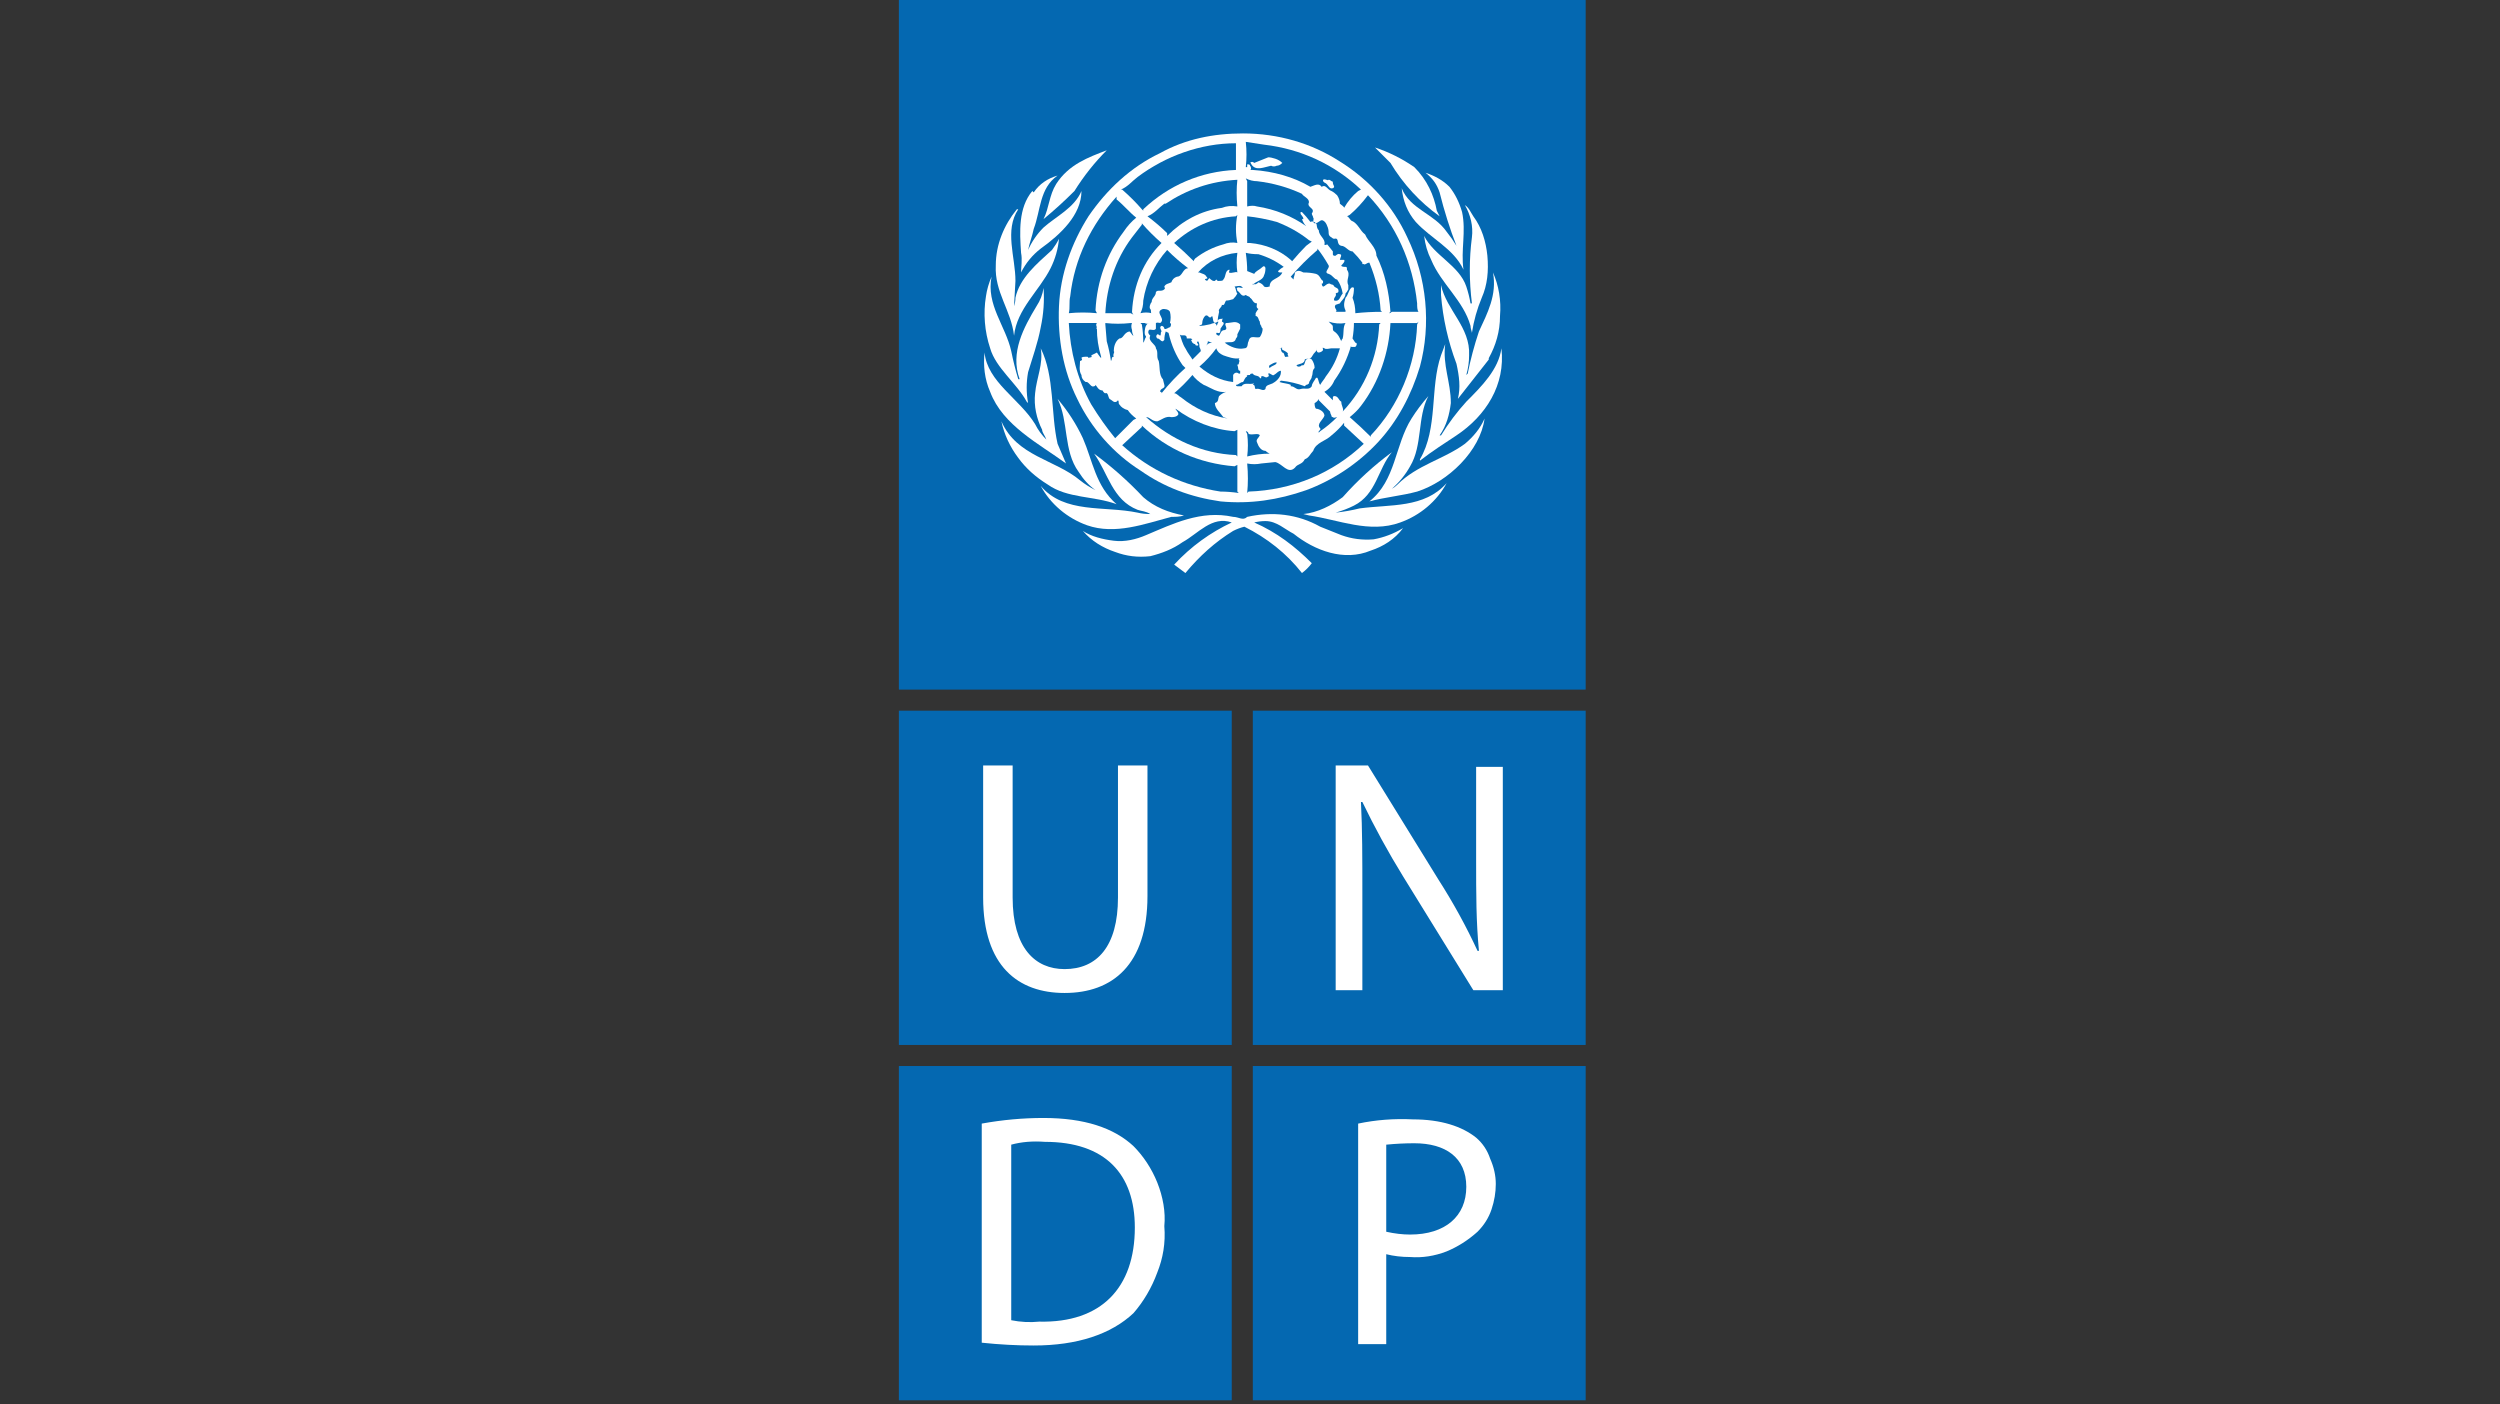 <svg xmlns="http://www.w3.org/2000/svg" viewBox="0 0 178 100" width="178" height="100"><rect x="0" y="0" width="178" height="100" fill="#333333" stroke="none"/><title>UNPD logo-svg</title><style> .s0 { fill: #0468b1 } .s1 { fill: #ffffff } </style><path id="Layer" class="s0" d="m87.7 50.6v23.8h-23.7v-23.8z"></path><path id="Layer" class="s1" d="m70 54.5v9.4c0 4.9 2.5 6.8 5.8 6.8 3.4 0 5.9-2 5.9-6.9v-9.3h-2.1v9.4c0 3.5-1.5 5.1-3.8 5.1-2.1 0-3.7-1.5-3.7-5.1v-9.4z"></path><path id="Layer" class="s0" d="m112.9 50.6v23.8h-23.7v-23.8z"></path><path id="Layer" class="s1" d="m97 70.5v-6.8c0-2.7 0-4.6-0.1-6.6h0.1q1.3 2.7 2.9 5.3l5 8.1h2.1v-15.9h-1.9v6.6c0 2.5 0 4.4 0.2 6.5h-0.1q-1.2-2.6-2.8-5.1l-5-8.1h-2.3v16z"></path><path id="Layer" class="s0" d="m112.9 75.9v23.8h-23.7v-23.8z"></path><path id="Layer" class="s1" d="m105.1 81c-1-0.8-2.5-1.3-4.5-1.3q-2-0.1-3.9 0.3v15.7h2v-6.4q0.8 0.2 1.7 0.2 1.3 0.1 2.6-0.4 1.2-0.5 2.2-1.4 0.7-0.7 1-1.6 0.3-0.9 0.3-1.8 0-0.9-0.4-1.8-0.3-0.9-1-1.5"></path><path id="Layer" class="s0" d="m100.4 87.9q-0.8 0-1.7-0.2v-6.2q1-0.1 2-0.1c2.2 0 3.7 1 3.7 3.1 0 2.1-1.5 3.4-4 3.4z"></path><path id="Layer" class="s0" d="m87.7 75.9v23.8h-23.7v-23.8z"></path><path id="Layer" class="s1" d="m80.7 81.6c-1.4-1.3-3.5-2-6.4-2q-2.2 0-4.4 0.4v15.6q1.9 0.2 3.7 0.2c3.1 0 5.5-0.8 7.1-2.3 0.7-0.8 1.3-1.8 1.7-2.9 0.4-1 0.6-2.1 0.5-3.3 0.1-1-0.1-2.1-0.5-3.1-0.4-1-1-1.9-1.7-2.6"></path><path id="Layer" class="s0" d="m74 94.1q-1 0.1-2-0.1v-12.5q1.1-0.3 2.4-0.2c4.3 0 6.4 2.3 6.4 6.1 0 4.3-2.4 6.8-6.8 6.7z"></path><path id="Layer" class="s0" d="m112.9 0v49.1h-48.9v-49.1z"></path><path id="Layer" class="s1" d="m106 25.6c-0.7 0.9-1.5 1.9-2.2 2.8 0.2-0.8 0.1-1.6-0.1-2.5q-0.9-2.4-1.1-4.9v-0.7c0.4 1.8 2.1 3 2 5q0 0.7-0.2 1.4l0.1-0.1q0.3-1.5 0.8-3c0.6-1.3 1.3-2.6 1-4.2 0.4 0.9 0.6 2 0.5 3.1 0 1.1-0.3 2.1-0.8 3"></path><path id="Layer" class="s1" d="m104.9 15.4c0.6 0.8 0.9 1.8 1 2.8 0.1 1.1 0 2.1-0.4 3q-0.5 1.2-0.7 2.5c0-0.1-0.1-0.3-0.1-0.5-0.5-1.8-2.1-3-2.8-4.7q-0.4-0.8-0.5-1.7c0.7 1.4 2.5 2.1 3 3.6q0.2 0.6 0.3 1.2 0 0 0 0 0.1 0 0.1 0-0.3-2.4 0-4.7c0.1-0.8-0.1-1.6-0.5-2.3 0.3 0.2 0.4 0.5 0.6 0.8"></path><path id="Layer" class="s1" d="m104.1 15.1c0.3 1.4-0.1 2.7 0.1 4.1-0.7-1.5-2.3-2.2-3.4-3.4-0.6-0.7-0.9-1.5-1-2.4 0.6 1.5 2.3 1.8 3.2 3.1q0.4 0.5 0.7 1-0.7-1.8-1.2-3.8c-0.2-0.6-0.5-1-1-1.4 0.6 0.2 1.2 0.5 1.7 1 0.4 0.5 0.7 1.1 0.9 1.8"></path><path id="Layer" class="s1" d="m100.7 11.9c0.9 0.9 1.4 2 1.6 3.1l0.2 0.4c-1.4-1-2.6-2.3-3.5-3.8l-1.1-1.1q1.5 0.5 2.8 1.4"></path><path id="Layer" class="s1" d="m82.6 10.9c1.8-1 3.8-1.4 5.9-1.4 2.5 0 4.9 0.7 6.9 2 2.1 1.3 3.8 3.2 4.8 5.4 1.4 2.9 1.7 6.2 0.9 9.2-0.6 2-1.6 3.9-3 5.4-1.4 1.5-3.2 2.7-5.1 3.4-2 0.7-4 1-6.1 0.8-2.1-0.3-4-1-5.7-2.2-1.9-1.2-3.5-3-4.5-5.1-1-2-1.4-4.3-1.3-6.6 0.1-2.3 0.9-4.5 2.1-6.4 1.3-1.9 3-3.5 5.1-4.5"></path><path id="Layer" class="s1" d="m78.8 10.7q-1.3 1.3-2.3 2.9-1.1 1.1-2.2 2c0.4-0.8 0.4-1.7 0.9-2.5 0.9-1.4 2.3-1.9 3.6-2.4z"></path><path id="Layer" class="s1" d="m73.6 13.7c0.4-0.6 1-1 1.7-1.2-1.3 0.9-1.2 2.5-1.7 3.8-0.1 0.5-0.3 1-0.4 1.5q0.4-0.9 1.1-1.6c0.9-0.8 2.2-1.4 2.7-2.6 0 1.7-1.5 3.1-2.9 4.1q-0.9 0.7-1.4 1.7c0-0.4 0.1-0.9 0-1.4-0.1-1.5-0.2-3.2 0.8-4.4"></path><path id="Layer" class="s1" d="m70.9 18.9c0-1.5 0.6-2.9 1.5-4 0 0 0.1 0 0.1 0-1 1.5-0.2 3.4-0.2 5.1l-0.1 1.8c0 0 0 0.1 0 0q0.1-0.3 0.1-0.6c0.3-1.4 1.5-2.4 2.6-3.4q0.3-0.4 0.5-0.8-0.1 1.1-0.6 2.1c-0.8 1.6-2.4 2.9-2.6 4.8-0.2-1.8-1.4-3.1-1.3-5z"></path><path id="Layer" class="s1" d="m70.2 21.1q0.1-0.7 0.4-1.4c-0.4 2 1 3.5 1.4 5.3q0.2 1 0.5 2c0 0 0.1 0 0.1 0-0.7-1.9 0.3-3.7 1.2-5.2q0.4-0.6 0.5-1.3 0.1 1.4-0.2 2.8c-0.2 1.1-0.6 2.2-0.9 3.2q-0.2 1.1 0 2.2l-0.1-0.1c-0.7-1.3-2.2-2.4-2.6-3.8-0.4-1.2-0.5-2.5-0.3-3.7z"></path><path id="Layer" class="s1" d="m70.1 25.1c0.2 2.1 2.5 3.3 3.6 5.1q0.3 0.6 0.8 1.1c-0.1-0.3-0.3-0.5-0.3-0.7-0.4-0.8-0.6-1.7-0.5-2.6 0.1-1.1 0.6-2.1 0.4-3.2 1 2 0.7 4.6 1.2 6.8q0.3 0.7 0.6 1.4c-1.9-1.4-4.5-2.7-5.4-5.1-0.4-0.9-0.5-1.9-0.4-2.8z"></path><path id="Layer" class="s1" d="m71.3 30c1.1 2.5 3.8 2.7 5.6 4.2q0.5 0.4 1.1 0.7-0.7-0.5-1.2-1.3c-1.1-1.5-0.7-3.6-1.5-5.2q1.1 1.3 1.8 2.8c0.7 1.6 0.9 3.4 2.4 4.7-1.6-0.6-3.5-0.4-4.9-1.4q-1.3-0.8-2.1-1.9-0.9-1.2-1.2-2.6z"></path><path id="Layer" class="s1" d="m74.1 34.6c1.7 2 4.5 1.4 6.9 1.9q0.4 0.1 0.9 0.1c-0.3-0.2-0.6-0.2-0.9-0.3-1.8-0.7-2.1-2.6-3.1-4q1.9 1.4 3.5 3.1c0.8 0.7 1.8 1.1 2.9 1.3-0.3 0.1-0.6 0.1-0.9 0.1-1.9 0.5-4 1.3-6 0.6-1.4-0.5-2.6-1.5-3.3-2.8z"></path><path id="Layer" class="s1" d="m97.6 39.2c-1.9 0.8-4 0-5.5-1.2-0.6-0.3-1.2-0.9-2-0.9q-0.4 0-0.8 0.1c1.6 0.7 2.9 1.7 4.1 2.9q-0.3 0.4-0.7 0.7c-1.1-1.4-2.5-2.5-4.1-3.3q-0.4 0.1-0.8 0.3c-1.3 0.8-2.4 1.8-3.4 3l-0.8-0.6c1.2-1.3 2.6-2.3 4.1-3-1.4-0.5-2.4 0.8-3.5 1.4-0.7 0.5-1.5 0.8-2.3 1-0.9 0.1-1.7 0-2.5-0.3-0.9-0.3-1.7-0.8-2.3-1.5 0.6 0.4 1.4 0.6 2.2 0.7 0.8 0.1 1.6-0.1 2.3-0.4 1.9-0.8 3.9-1.8 6.2-1.3 0.4 0 0.7 0.3 1 0 1.8-0.4 3.6-0.2 5.2 0.7l1.5 0.6q1.1 0.4 2.3 0.3 1.1-0.2 2.1-0.8c-0.6 0.8-1.4 1.3-2.3 1.6"></path><path id="Layer" class="s1" d="m99.7 37.2c-2.2 0.8-4.4-0.2-6.5-0.5l-0.4-0.1c1-0.1 2-0.6 2.8-1.2q1.6-1.8 3.5-3.2c-1 1.2-1.1 3-2.7 3.8q-0.6 0.3-1.3 0.5 0.9-0.1 1.7-0.3c2.2-0.3 4.6 0 6.2-1.8-0.7 1.3-1.9 2.3-3.3 2.8"></path><path id="Layer" class="s1" d="m100.9 35c-1.1 0.3-2.3 0.4-3.4 0.7 1.9-1.5 1.8-4 3-5.9q0.5-0.8 1.2-1.6c-0.8 1.5-0.4 3.5-1.3 5q-0.5 0.9-1.3 1.6 0.2-0.1 0.4-0.3c1.4-1.4 3.3-1.8 4.8-2.9 0.6-0.5 1.1-1.1 1.4-1.8-0.3 2.3-2.6 4.5-4.8 5.2"></path><path id="Layer" class="s1" d="m103.7 31c-0.9 0.6-1.7 1.1-2.6 1.8v-0.1c1.3-2.2 0.7-5.1 1.5-7.4l0.3-0.8c-0.2 1.5 0.4 2.7 0.4 4.2-0.1 0.8-0.3 1.6-0.8 2.3h0.1q0.8-1.3 1.8-2.4c1.1-1.1 2.3-2.3 2.5-3.8 0.3 2.6-1.1 4.8-3.2 6.2"></path><path id="Layer" class="s0" d="m93.9 30.8l0.1-0.1q0.6-0.4 1.2-1c-0.1 0-0.2 0.1-0.3 0q-0.1 0-0.1-0.1-0.1-0.2-0.1-0.3l-0.8-0.8v-0.1q-0.1 0.2-0.3 0.3c0 0.1 0 0.3 0.1 0.4 0.2 0 0.6 0.2 0.6 0.5-0.1 0.3-0.6 0.6-0.3 0.9 0.1 0.1-0.2 0.2-0.1 0.3"></path><path id="Layer" class="s0" d="m89.2 20.2c0.2 0.1 0.3 0 0.4-0.1q0.3 0.1 0.4 0.3c0.2 0.1 0.3 0 0.4 0 0-0.6 0.7-0.5 0.9-1h-0.1c-0.1 0-0.2 0-0.2-0.1q0.2-0.2 0.4-0.3-0.8-0.6-1.8-0.9-0.5 0-0.9-0.1 0.1 0.7 0.1 1.3l0.5 0.2c0.1-0.2 0.4-0.3 0.6-0.5 0.1-0.1 0.2 0 0.2 0.1q0 0.3-0.1 0.5c-0.1 0.4-0.6 0.4-0.8 0.7"></path><path id="Layer" class="s0" d="m96.2 24.6q-0.4 1.4-1.2 2.5-0.2 0.5-0.7 0.8l0.6 0.6c0 0 0-0.1 0-0.2 0 0 0-0.1 0.1-0.1 0.3 0 0.3 0.3 0.5 0.4 0 0.3 0.2 0.5 0.1 0.7 1.6-1.7 2.5-3.9 2.6-6.2l0.1-0.1c-0.6 0-1.2 0-1.8 0h-0.1q0 0.5-0.1 1.1l0.2 0.3q0.1 0 0.1 0.1 0 0.1-0.1 0.2-0.1 0-0.2 0 0 0-0.1 0"></path><path id="Layer" class="s0" d="m94.6 18.9q-0.4-0.7-0.8-1.2v0.1c-0.7 0.6-1.3 1.2-1.9 1.9q0.1 0.1 0.2 0.2c0-0.2 0.1-0.3 0.1-0.5 0.2-0.2 0.4-0.1 0.6 0q0.5 0 0.9 0.1c0.3 0.1 0.3 0.4 0.5 0.5q0 0 0 0.1 0 0.1-0.1 0.1c0.1 0.5 0.3-0.1 0.6 0 0.1 0.1 0.2 0 0.3 0.2 0.1 0.1 0.3 0.1 0.3 0.3 0 0.2-0.1 0.1-0.2 0.2 0.1 0.2-0.2 0.3-0.1 0.5 0.4 0.1 0.4-0.3 0.6-0.5q-0.1-0.6-0.4-1c-0.2 0-0.3-0.3-0.6-0.4-0.4-0.1 0.1-0.4 0-0.6"></path><path id="Layer" class="s0" d="m88.8 32.5q0.8-0.2 1.6-0.2-0.2-0.1-0.3-0.2c-0.3 0-0.5-0.3-0.6-0.6-0.1-0.2 0.1-0.3 0.2-0.5-0.1-0.2-0.5 0-0.8-0.1 0-0.1-0.1-0.2-0.2-0.2l0.1 0.2q0.1 0.8 0 1.6"></path><path id="Layer" class="s0" d="m89.2 27.4c0.2 0 0.1 0.2 0.2 0.3 0.3-0.1 0.5 0.2 0.7 0 0-0.3 0.3-0.3 0.5-0.4 0.2-0.1 0.6-0.4 0.6-0.8v-0.1c-0.2 0-0.3 0.2-0.5 0.3-0.1 0.1-0.3-0.2-0.4-0.1q0 0 0 0 0 0 0 0c0 0.1 0.1 0.2 0 0.2-0.2 0.2-0.3-0.1-0.5 0 0 0.1 0 0.2-0.1 0.1-0.1-0.2-0.4-0.1-0.5-0.3-0.1 0-0.2 0-0.2 0.1-0.1 0-0.3 0-0.2 0.1-0.2 0.1-0.2 0.3-0.3 0.4-0.2 0-0.3 0.2-0.5 0.2 0 0 0 0.1 0.1 0.1q0.1 0 0.3 0c0.2-0.3 0.5-0.1 0.9-0.2"></path><path id="Layer" class="s0" d="m91.2 24.8q0 0.2 0.1 0.3c0.2 0 0.1 0.4 0.3 0.3 0.3 0 0-0.1 0.1-0.2 0-0.1-0.2-0.2-0.4-0.3-0.1-0.2 0-0.1 0-0.1 0-0.1-0.1 0-0.2 0"></path><path id="Layer" class="s0" d="m90.9 15.8q-1.1-0.3-2.1-0.4v0.1 1.8h0.2c1.1 0.1 2.1 0.5 2.9 1.2l0.1 0.1q0.5-0.6 1-1.1l0.4-0.3-0.2-0.1q-1-0.8-2.3-1.3"></path><path id="Layer" class="s0" d="m78.7 23.1l0.1 1.2q0.2 0.7 0.3 1.4c0.1-0.1 0-0.3 0.2-0.3-0.1-0.2 0.1-0.3 0-0.4 0-0.3 0.1-0.7 0.4-0.9 0.3 0 0.3-0.4 0.7-0.5 0.1 0 0.2 0.3 0.3 0.3q-0.1-0.2-0.1-0.4-0.1-0.3 0-0.5h-0.1q-0.9 0.1-1.8 0z"></path><path id="Layer" class="s0" d="m90.4 26.2c0.2-0.2 0.5-0.2 0.5-0.4-0.2 0-0.3 0.1-0.5 0.2 0 0-0.1 0.1 0 0.2z"></path><path id="Layer" class="s0" d="m94.6 22.9l0.2 0.2c0.2 0.1 0 0.4 0.2 0.5 0.3 0.2 0.4 0.5 0.5 0.7q0-0.1 0.1-0.2c0.1-0.4 0-0.8 0.2-1.1q-0.6 0.1-1.2-0.1z"></path><path id="Layer" class="s0" d="m91.9 27.5c0.3 0 0.4 0.3 0.7 0.2 0.3-0.1 0.6 0.1 0.8-0.2 0-0.2 0.2-0.4 0.3-0.6h0.1c0.1 0.2 0.1 0.4 0.2 0.5 0.1-0.2 0.3-0.4 0.4-0.6q0.7-0.9 1-2-0.3 0-0.6 0c-0.1 0-0.4 0.1-0.5 0-0.2-0.1-0.1 0-0.1 0.1 0 0.1-0.2 0.2-0.3 0.2-0.2 0-0.1-0.2-0.2-0.3q0.1 0.1 0 0.2-0.2 0.2-0.3 0.4c-0.1 0.2-0.4 0.1-0.5 0.2 0 0.3-0.4 0.3-0.6 0.4 0 0 0 0 0.1 0.1q0.1 0 0.1 0 0.1 0 0.2-0.1c0.2 0.1 0.2-0.3 0.3-0.4 0.2-0.1 0.3-0.1 0.4 0q0.2 0.3 0.2 0.6c-0.2 0.2-0.1 0.4-0.2 0.6 0 0.2-0.2 0.3-0.2 0.5q-0.1 0.1-0.2 0.1-0.1 0.1-0.1 0.1-0.8-0.3-1.7-0.4 0 0 0 0-0.1 0.1-0.1 0.1c0.3 0.1 0.6 0.1 0.8 0.2"></path><path id="Layer" class="s0" d="m88.1 33.2v-0.1l-0.2 0.1c-2.5-0.2-4.8-1.2-6.6-2.9v0.1l-1.4 1.3c2 1.8 4.4 2.9 7 3.3q0.6 0 1.3 0.1l-0.1-0.1z"></path><path id="Layer" class="s0" d="m85.4 26.1c0.7 0.6 1.5 1 2.4 1.1 0-0.1 0-0.4 0-0.5 0.1-0.2 0.3-0.2 0.4-0.1q0 0 0.1 0 0-0.1 0-0.1 0 0 0 0 0-0.1 0-0.1c-0.2 0-0.1-0.2-0.2-0.4 0-0.1 0.1 0 0.1-0.1 0-0.1 0.1-0.2 0-0.3 0 0 0-0.1 0.1-0.1-0.4 0.1-0.9-0.1-1.2-0.2-0.2-0.1-0.4-0.2-0.5-0.5q-0.5 0.7-1.2 1.3z"></path><path id="Layer" class="s0" d="m84.8 24.1c-0.1 0-0.1 0-0.2 0q0 0-0.1 0c0-0.4-0.4-0.1-0.5-0.3 0.1 0.3 0.2 0.7 0.4 1 0.2 0.4 0.4 0.6 0.5 0.8q0.3-0.3 0.6-0.6 0-0.1-0.1-0.3c0-0.1 0-0.3-0.1-0.4-0.2 0.1 0.1 0.2 0 0.3q0 0 0 0-0.1 0-0.1 0 0 0 0 0-0.1 0-0.1-0.1-0.1 0-0.2-0.1 0 0-0.1-0.2c0.2 0 0-0.1 0-0.1"></path><path id="Layer" class="s0" d="m86 24.3q0 0.2-0.2 0.4c0.1-0.1 0.2-0.3 0.5-0.3z"></path><path id="Layer" class="s0" d="m87.9 30.7c-1.5-0.1-3-0.7-4.2-1.6 0 0.1 0.2 0.2 0.2 0.4-0.1 0.2-0.4 0.2-0.5 0.2-0.4-0.1-0.7 0.2-1 0.3-0.4 0-0.5-0.3-0.8-0.3 1.8 1.6 4 2.6 6.4 2.7l0.1 0.1v-0.2-1.7z"></path><path id="Layer" class="s0" d="m80.9 29.8q-0.4-0.3-0.6-0.6-0.4-0.1-0.6-0.4c-0.1-0.1 0-0.2-0.1-0.3l-0.1 0.1c-0.2 0.1-0.3-0.1-0.5-0.2-0.1-0.1-0.1-0.5-0.3-0.4-0.1 0-0.2-0.2-0.2-0.2-0.3 0-0.4-0.3-0.5-0.4 0 0 0 0.1-0.1 0.1-0.2 0.1-0.3-0.2-0.5-0.3 0 0-0.1 0-0.1 0q-0.3-0.2-0.3-0.5c-0.2-0.3-0.1-0.7-0.1-1 0.1 0 0.2-0.1 0.1-0.2 0-0.1 0.2-0.1 0.4-0.1q0.1 0 0.1 0.1c0.1-0.1 0.3 0 0.2-0.2q0.2-0.1 0.4-0.2 0.2 0.3 0.3 0.4v-0.1q-0.3-1-0.3-2c0 0-0.1 0 0-0.1q-0.1-0.2 0-0.3h-0.2-1.8c0.1 2 0.6 4 1.6 5.8q0.8 1.3 1.7 2.4l1.3-1.3z"></path><path id="Layer" class="s0" d="m82.9 14.5c-0.4 0.3-0.7 0.7-1.2 0.9q0.8 0.6 1.4 1.2v0.2c1.1-1.1 2.4-1.8 3.9-2q0.5-0.2 1.1-0.1-0.1-1 0-1.9c-1.9 0.1-3.6 0.7-5.1 1.7"></path><path id="Layer" class="s0" d="m81.4 21.4q0 0.5-0.2 0.9 0.4-0.1 0.8 0c-0.1 0 0-0.2-0.1-0.3-0.1-0.1 0-0.4 0.1-0.5 0-0.3 0.3-0.4 0.3-0.7 0.1-0.2 0.4 0 0.6-0.2 0.1-0.1 0-0.1 0-0.2 0.1-0.2 0.3-0.2 0.5-0.3q0.1-0.3 0.4-0.4c0.4 0 0.4-0.6 0.8-0.6q-0.8-0.6-1.5-1.3c-0.9 1-1.5 2.3-1.7 3.6"></path><path id="Layer" class="s0" d="m81.6 24c0-0.1-0.1-0.1-0.1-0.3 0-0.1 0-0.6 0.3-0.7q-0.1 0.1-0.3 0-0.2 0-0.3 0l0.1 0.1q0.1 0.6 0.1 1.3c0.1-0.1 0.1-0.3 0.2-0.4z"></path><path id="Layer" class="s0" d="m83.4 28.7v0.1z"></path><path id="Layer" class="s0" d="m81.3 16l-0.7 0.9c-1.2 1.6-1.8 3.5-1.9 5.4h1.8l0.2 0.1c-0.1-0.1-0.1-0.2-0.1-0.2 0.1-1.9 0.8-3.6 2.1-4.9q-0.8-0.7-1.4-1.4z"></path><path id="Layer" class="s0" d="m86.8 28.2q0.2-0.2 0.5-0.3c-0.6 0.1-1.1-0.3-1.6-0.5q-0.5-0.3-0.8-0.7-0.6 0.7-1.3 1.3c0.2 0 0.3 0.2 0.5 0.3 1 0.8 2.1 1.3 3.3 1.5l-0.3-0.1c-0.2-0.3-0.6-0.6-0.6-1 0.3-0.1 0.2-0.3 0.3-0.5"></path><path id="Layer" class="s0" d="m82.3 23v0.4c-0.1 0.2-0.4 0-0.5 0.1-0.1 0.2 0 0.3 0.1 0.4-0.2 0.4 0.4 0.6 0.4 0.9 0.2 0.3 0 0.6 0.2 0.9 0.1 0.4 0 1 0.3 1.3l0.1 0.4c0.1 0.3-0.3 0.2-0.3 0.5 0.1 0 0.1 0 0.1 0.1q0.8-1 1.7-1.8l-0.2-0.2q-0.7-1-1-2.3l-0.2-0.1q-0.1 0.3-0.1 0.6l-0.1 0.1c-0.2 0-0.2-0.2-0.4-0.2-0.1-0.1-0.1-0.2 0-0.3q0.1 0 0.2 0.1c0.1-0.1 0-0.2 0.1-0.3 0-0.1-0.2-0.3 0-0.4 0.1 0 0.2 0.1 0.2 0.2 0.1 0.1 0.3-0.1 0.4-0.1 0.1-0.1 0.1-0.3 0-0.3q0.1-0.4 0-0.8c-0.1-0.2-0.4-0.2-0.5-0.2-0.6 0.2 0.1 0.6-0.1 0.9-0.1 0.2-0.2 0-0.4 0.1z"></path><path id="Layer" class="s0" d="m99 23l-0.1-0.1 0.1 0.1c-0.1 2.1-0.8 4.2-2.1 5.9q-0.3 0.4-0.8 0.8 0.8 0.7 1.5 1.4v-0.1c2-2.1 3.2-5 3.3-7.9l0.1-0.2-0.1 0.1z"></path><path id="Layer" class="s0" d="m81.4 15v-0.1c1.8-1.7 4.1-2.7 6.6-2.8v-0.2-1.6-0.1c-2.5 0-5 0.9-7 2.4-0.4 0.3-0.7 0.7-1.2 0.9h0.1q0.8 0.7 1.4 1.4"></path><path id="Layer" class="s0" d="m88 15.4c-1.7 0.1-3.2 0.8-4.4 1.9q0.7 0.6 1.4 1.3 0-0.1 0.1-0.2 0.9-0.7 2-1 0.5-0.2 1-0.1-0.2-1 0-2z"></path><path id="Layer" class="s0" d="m88.1 18c-1.1 0.1-2.1 0.6-2.8 1.4h0.1c0.2 0.1 0.4 0.1 0.5 0.3 0.2 0.2-0.1 0.1-0.1 0.2 0 0.1 0.1 0 0.1 0.1 0.1 0 0.1-0.1 0.2-0.2 0 0 0.2 0.2 0.3 0.2q0.1 0 0.1 0 0.1-0.1 0.1-0.1 0.1 0.1 0.1 0.1 0 0 0.1 0c0.1 0 0.3 0 0.3-0.1 0.2-0.2 0.1-0.6 0.4-0.7 0.1 0 0 0.1 0 0.2 0.2 0.1 0.5-0.1 0.6 0q-0.1-0.7 0-1.4z"></path><path id="Layer" class="s0" d="m88.1 20.9q-0.1 0.2-0.3 0.4-0.3 0.1-0.5 0.1c-0.1 0.1-0.1 0.4-0.3 0.3 0 0.2-0.3 0.3-0.2 0.5q-0.1 0.4-0.1 0.7c-0.4 0.3-0.3-0.3-0.4-0.4l-0.1 0.1c-0.1 0-0.1 0-0.2-0.1-0.1-0.1-0.2 0-0.2 0-0.1 0.1-0.2 0.3-0.2 0.5 0 0.2-0.2 0.1-0.2 0.2q0.3 0 0.7-0.1c0.1 0 0.2-0.1 0.4-0.1q0 0 0.1 0.1 0 0 0 0.1 0.1-0.1 0.1-0.2 0.1-0.1 0-0.1c0-0.2 0.2-0.2 0.3-0.2 0.1-0.1 0 0.1 0 0.2 0.3 0.1 0 0.3-0.1 0.5 0 0.1 0 0.4-0.2 0.3q-0.1 0-0.1 0 0-0.1 0-0.1 0 0.1 0 0.2 0.1 0.1 0.2 0.1c0.1-0.1 0.1-0.4 0.4-0.4 0.3-0.1-0.1-0.4 0.1-0.5 0.4 0 0.7-0.2 1 0.1 0 0.1 0 0.2 0 0.3q-0.1 0.2-0.2 0.4 0 0.1 0 0.1 0 0.1-0.1 0.2c-0.1 0.4-0.5 0.2-0.8 0.3 0.4 0.3 0.9 0.5 1.4 0.4 0.3 0 0.2-0.4 0.3-0.5 0.1-0.5 0.5-0.2 0.8-0.3q0.2-0.3 0.2-0.6-0.1-0.1-0.1-0.2-0.1-0.1-0.1-0.3c-0.1-0.1-0.1-0.4-0.3-0.4q0-0.1 0-0.2c0 0 0.1-0.2 0.2-0.3-0.2-0.1-0.1-0.3-0.1-0.4-0.3 0-0.3-0.3-0.5-0.4 0-0.1-0.2-0.1-0.3-0.2-0.3 0.2-0.4-0.2-0.6-0.3 0-0.1-0.1-0.2 0-0.2 0-0.1 0.2 0 0.4 0l-0.1-0.1c-0.1-0.1-0.4 0-0.5 0 0.1 0.1 0.1 0.4 0.2 0.5"></path><path id="Layer" class="s0" d="m78.1 22.3l-0.1-0.2c0.1-2.1 0.8-4 2-5.6q0.4-0.6 0.9-1c-0.5-0.4-0.9-0.9-1.4-1.3v-0.2c-1.8 2-3 4.4-3.3 7.1-0.1 0.4 0 0.8-0.1 1.2q1-0.1 2 0"></path><path id="Layer" class="s0" d="m95.7 30.1q-0.4 0.5-0.9 0.9c-0.4 0.4-1.1 0.5-1.3 1.1-0.2 0.2-0.3 0.5-0.6 0.6-0.2 0.4-0.5 0.3-0.7 0.6-0.5 0.5-0.9-0.3-1.4-0.4l-1 0.1q-0.5 0.1-1 0 0.1 1.1 0 2.1l0.1-0.1c3.1-0.1 6-1.3 8.2-3.4l-1.4-1.3z"></path><path id="Layer" class="s0" d="m88.8 11.9q0-0.1 0-0.2c0.1 0 0.2 0 0.2 0.1 0.1 0.1 0.1 0.3 0 0.3 0.1 0 0.2 0 0.2 0 1.5 0.1 2.9 0.5 4.1 1.2 0.3-0.1 0.6-0.3 0.8 0 0.3-0.2 0.4 0.2 0.7 0.3q0.2 0.1 0.4 0.3 0.2 0.3 0.2 0.6c0.1 0.1 0.3 0.2 0.3 0.3q0.4-0.7 1-1.2l0.2-0.1c-1.9-1.8-4.3-2.9-6.9-3.2q-0.6-0.1-1.3-0.2 0.1 0.9 0 1.8"></path><path id="Layer" class="s0" d="m88.8 14.7q0.4-0.1 0.7 0c1.3 0.2 2.5 0.7 3.5 1.4q-0.2-0.2-0.3-0.5 0 0 0.1 0 0 0 0 0c0-0.2-0.2-0.3-0.2-0.4q0-0.1 0-0.1 0.1 0 0.1 0 0.3 0.3 0.6 0.7 0.2-0.1 0.4 0.1c0.1 0.1 0 0.3 0.2 0.5 0 0.4 0.5 0.6 0.4 1 0 0.1 0.2 0 0.2 0l0.4 0.5q0 0 0 0.1 0 0 0 0.1 0 0 0 0 0 0.1 0.1 0.1c0.1 0.1 0.2-0.2 0.4-0.1 0.2 0 0 0.3 0 0.4 0.1 0 0.2 0 0.3 0 0.1 0.1-0.1 0.3-0.2 0.4 0 0.1 0.2 0.1 0.3 0.1q0 0 0 0 0.1 0 0.1 0.1 0 0 0 0.1 0 0 0 0c0.3 0.4-0.1 0.7 0.1 1.1q0 0.2 0 0.3-0.1 0.2-0.2 0.3c0 0.3-0.3 0.5-0.4 0.7l-0.3 0.1c-0.2 0.2 0.2 0.4 0 0.5h0.7v-0.1q-0.1-0.2-0.1-0.4 0-0.2 0.1-0.5c0.2-0.2 0.2-0.5 0.4-0.7 0 0 0.1-0.1 0.2 0q0 0.4-0.1 0.7 0.2 0.5 0.2 1.1 0.9-0.1 1.9-0.1l-0.1-0.1q-0.1-1.7-0.8-3.4c-0.2 0-0.3 0.2-0.4 0.1q0 0-0.1 0 0-0.1 0-0.1-0.3-0.4-0.7-0.8c-0.3 0-0.5-0.4-0.8-0.4-0.4-0.1-0.1-0.6-0.5-0.5q-0.1 0-0.2-0.1-0.2-0.1-0.2-0.3 0-0.3-0.1-0.5-0.1-0.3-0.3-0.4c-0.2-0.1-0.3 0.2-0.6 0.2-0.2-0.1 0-0.3-0.1-0.4 0-0.1-0.1-0.2-0.1-0.3 0.3-0.4-0.4-0.4-0.2-0.8 0-0.3-0.4-0.4-0.5-0.6q-1.5-0.7-3.2-0.9-0.4 0-0.8-0.2l0.1 0.2c0 0.6 0 1.2 0 1.8"></path><path id="Layer" class="s0" d="m95.9 15.4c0.1 0 0.2 0.2 0.3 0.3 0.5 0.2 0.6 0.7 1 1 0.2 0.5 0.8 0.9 0.8 1.5 0.6 1.2 0.9 2.6 1 4l-0.1 0.1q0.1 0 0.2-0.1h1.9c-0.1-0.1-0.1-0.4-0.1-0.6-0.3-2.9-1.5-5.6-3.5-7.7q-0.6 0.8-1.3 1.4z"></path><path id="Layer" class="s1" d="m89 11.6c0.1-0.1 0.2-0.1 0.3 0l1-0.4q0.2 0 0.5 0.1 0.3 0.1 0.5 0.3-0.2 0.2-0.4 0.2-0.2 0.1-0.4 0c-0.5 0.1-1.1 0.4-1.4-0.1 0 0-0.1-0.1 0-0.1"></path><path id="Layer" class="s1" d="m94.6 12.8q0.1 0 0.2 0.1 0.1 0 0.1 0.1c0 0.2 0.2 0.3 0 0.4-0.3 0.1-0.3-0.3-0.6-0.4q0 0-0.1-0.1 0 0 0-0.1c0.2-0.1 0.3 0.1 0.4 0"></path></svg>